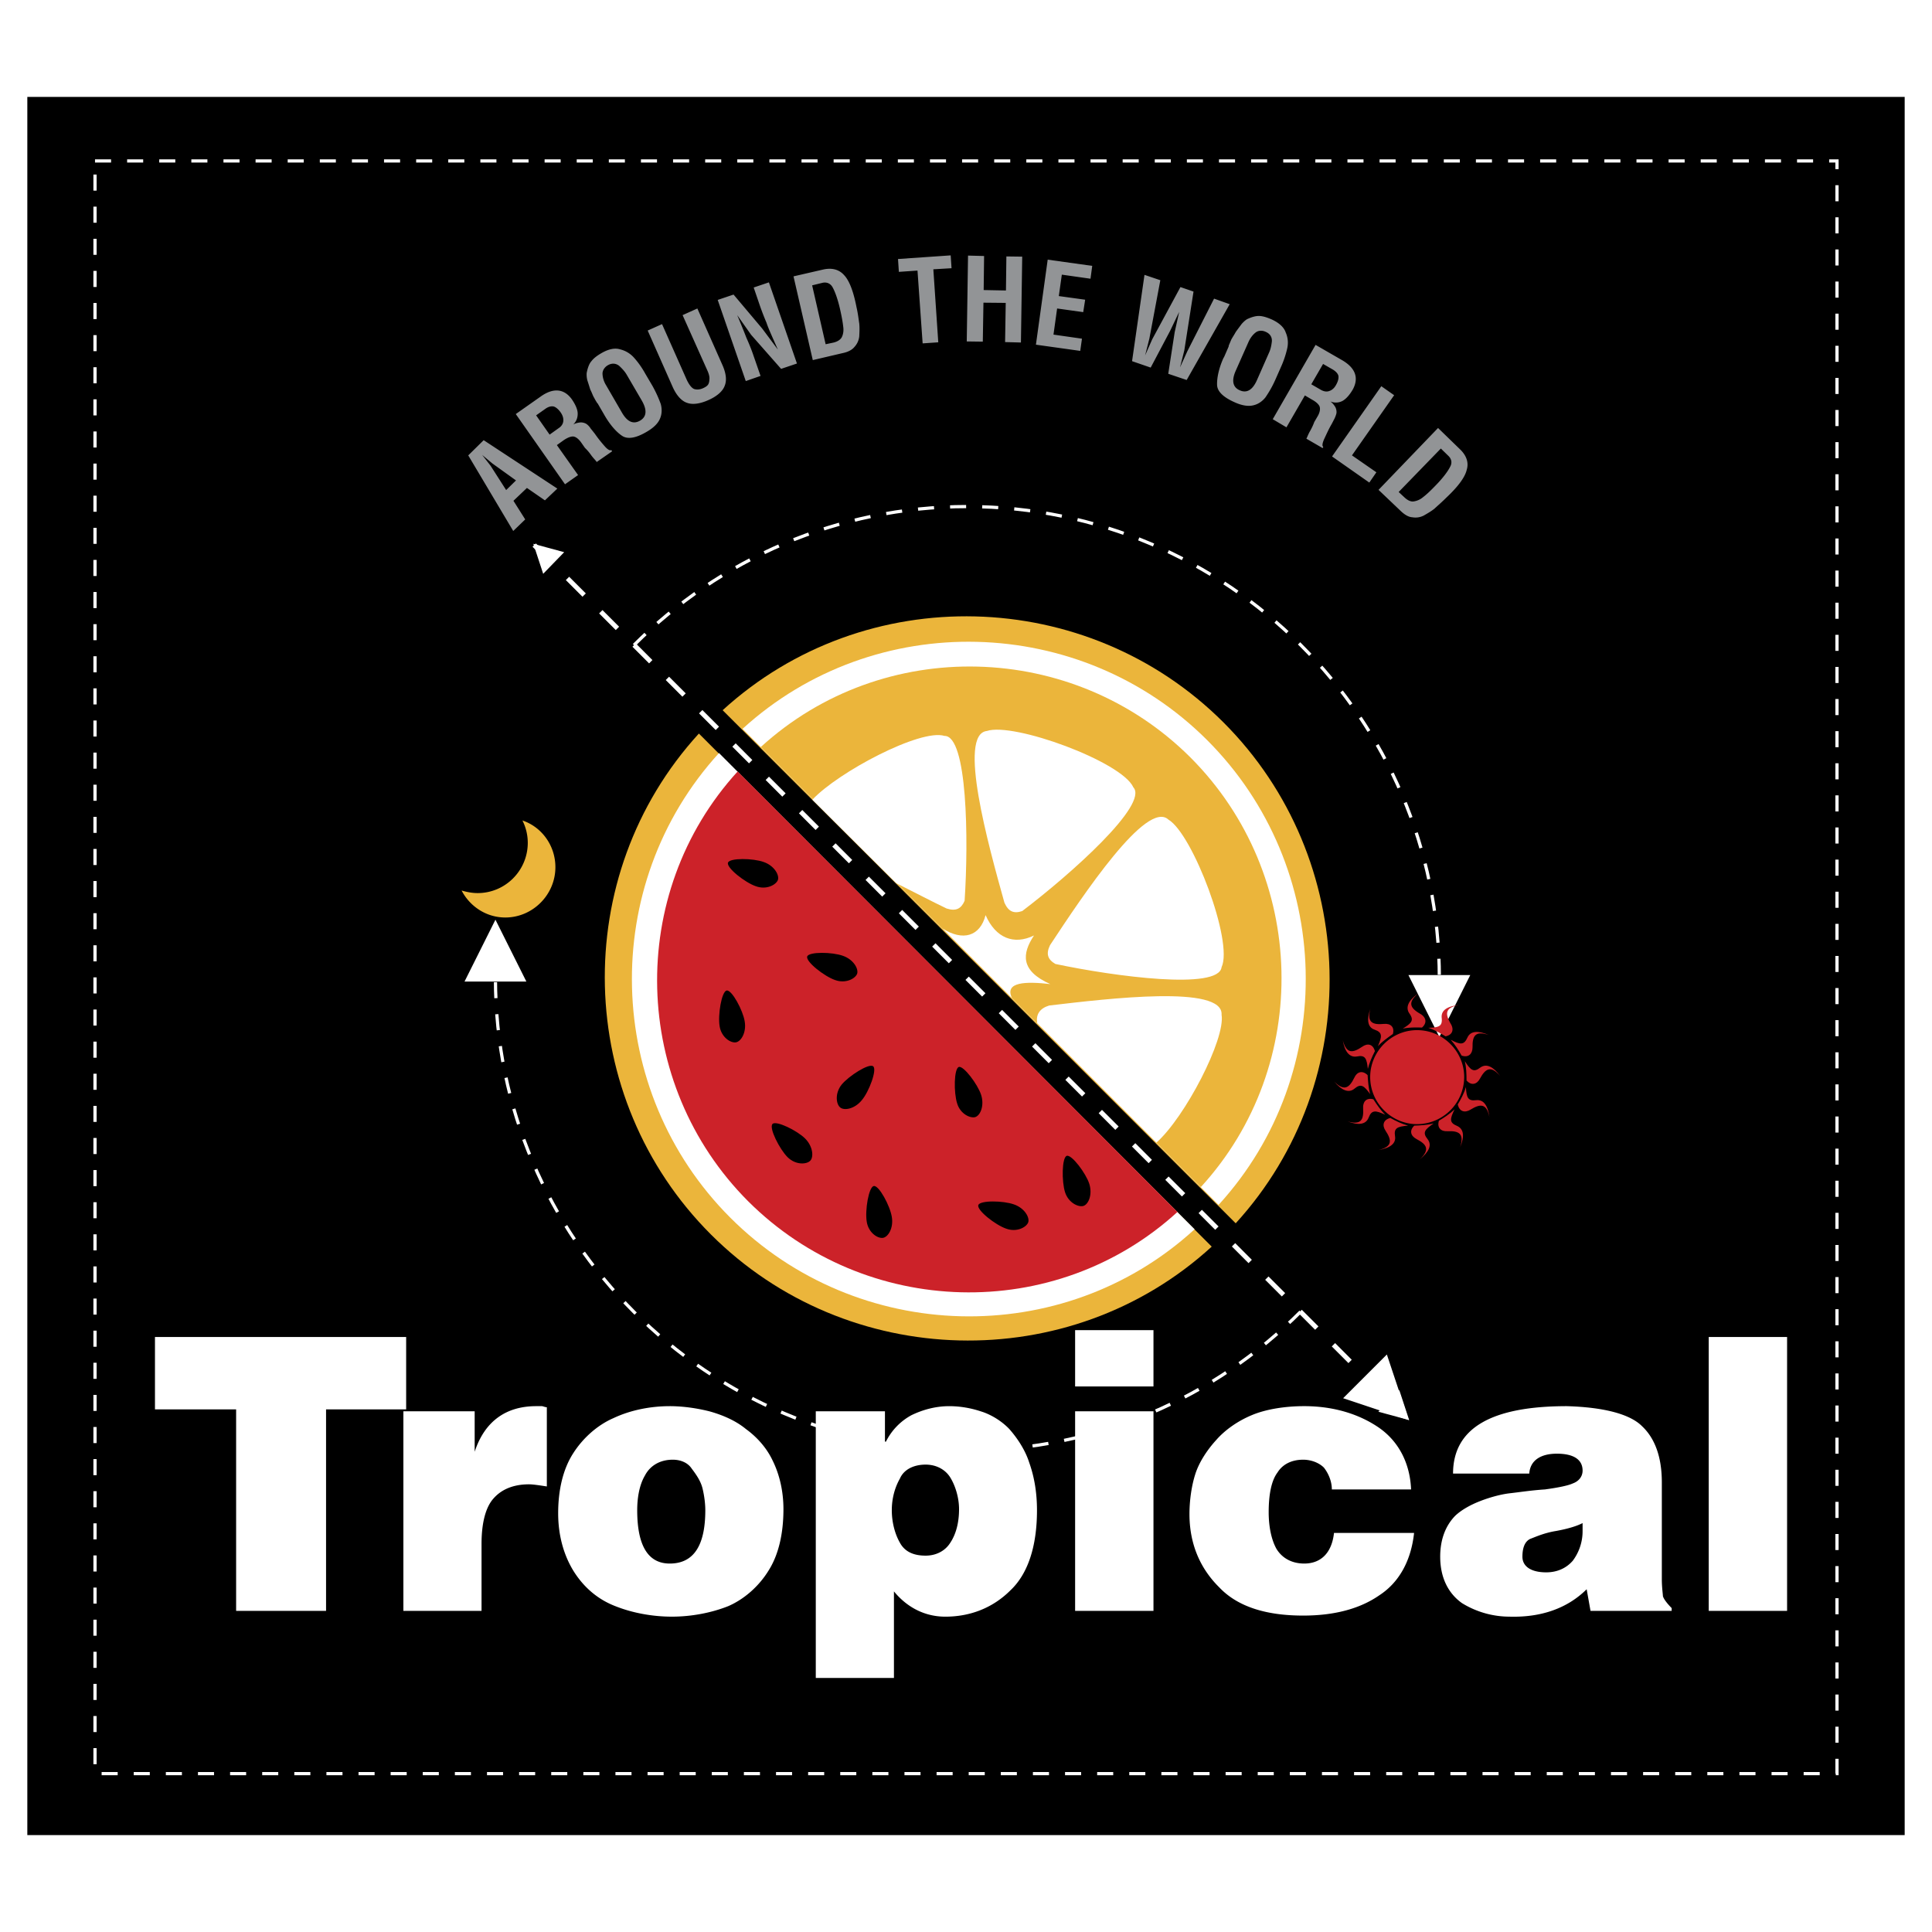 <svg xmlns="http://www.w3.org/2000/svg" width="2500" height="2500" viewBox="0 0 192.756 192.756"><path fill-rule="evenodd" clip-rule="evenodd" fill="#fff" d="M0 0h192.756v192.756H0V0z"/><path fill-rule="evenodd" clip-rule="evenodd" stroke="#000" stroke-width=".216" stroke-miterlimit="2.613" d="M2.834 9.776h187.088V182.98H2.834V9.776z"/><path fill="none" stroke="#fff" stroke-width=".321" stroke-miterlimit="2.613" stroke-dasharray="1.602,1.602" d="M9.479 16.057h173.798v160.898H9.479V16.057z"/><path d="M123.287 122.049c12.967-14.209 12.391-36.364-1.219-49.973s-35.764-14.187-49.971-1.218l51.19 51.191zM120.893 124.377c-14.186 12.969-36.361 12.391-49.97-1.219-13.609-13.609-14.186-35.764-1.196-49.972l51.166 51.191z" fill-rule="evenodd" clip-rule="evenodd" fill="#ebb53b"/><path d="M121.578 120.211c12.049-13.182 11.492-33.736-1.133-46.362-12.627-12.627-33.179-13.161-46.361-1.133l47.494 47.495zM119.184 122.646c-13.16 12.049-33.691 11.473-46.317-1.154s-13.161-33.18-1.132-46.361l47.449 47.515z" fill-rule="evenodd" clip-rule="evenodd" fill="#fff"/><path d="M119.805 118.438c11.152-12.178 10.639-31.171-1.025-42.858-11.688-11.666-30.68-12.178-42.879-1.047l43.904 43.905z" fill-rule="evenodd" clip-rule="evenodd" fill="#ebb53b"/><path d="M117.475 120.916c-12.178 11.131-31.148 10.596-42.834-1.068-11.665-11.688-12.178-30.68-1.047-42.879l43.881 43.947z" fill-rule="evenodd" clip-rule="evenodd" fill="#cc2229"/><path d="M77.076 112.135c.363-.363 2.457.662 3.247 1.453.791.789.876 1.857.513 2.221-.384.385-1.474.428-2.265-.363-.79-.79-1.88-2.926-1.495-3.311zM87.117 106.387c.406.32-.406 2.521-1.133 3.377-.705.875-1.751 1.068-2.157.727-.406-.32-.556-1.41.149-2.287.705-.854 2.734-2.159 3.141-1.817zM97.607 120.232c.17-.492 2.52-.449 3.566-.064 1.047.363 1.582 1.303 1.41 1.795-.191.49-1.152 1.004-2.199.619-1.068-.363-2.948-1.838-2.777-2.35zM72.631 86.069c.171-.491 2.521-.449 3.568-.064 1.047.363 1.581 1.303 1.41 1.794-.192.492-1.154 1.004-2.2.62-1.068-.363-2.949-1.837-2.778-2.35zM106.43 115.318c.492-.15 1.902 1.73 2.244 2.777.342 1.068-.064 2.051-.578 2.221-.49.15-1.494-.299-1.836-1.367s-.321-3.461.17-3.631zM95.662 106.451c.47-.148 1.881 1.73 2.223 2.777.342 1.068-.064 2.051-.578 2.223-.491.148-1.495-.299-1.815-1.367-.343-1.068-.321-3.461.17-3.633zM80.536 95.427c.171-.491 2.521-.449 3.568-.064 1.047.364 1.581 1.303 1.41 1.795-.192.49-1.153 1.004-2.2.619-1.068-.363-2.948-1.837-2.778-2.35zM87.181 118.33c.513-.086 1.624 1.986 1.794 3.076.192 1.111-.363 2.01-.876 2.094-.534.086-1.452-.512-1.623-1.602-.192-1.111.192-3.482.705-3.568zM72.503 98.824c.513-.086 1.624 1.986 1.795 3.076.192 1.111-.363 2.01-.876 2.094-.534.086-1.453-.512-1.624-1.602-.192-1.111.193-3.482.705-3.568z" fill-rule="evenodd" clip-rule="evenodd"/><path d="M129.76 130.871c-8.523 8.547-20.316 13.846-33.264 13.846-25.894 0-47.065-21.152-47.065-47.111" fill="none" stroke="#fff" stroke-width=".321" stroke-miterlimit="2.613" stroke-dasharray="1.602,1.602"/><path fill-rule="evenodd" clip-rule="evenodd" fill="#fff" d="M49.43 91.758l-3.084 6.172h6.17l-3.086-6.172z"/><path d="M63.252 64.363c8.546-8.546 20.296-13.823 33.243-13.823 25.936 0 47.108 21.151 47.108 47.065" fill="none" stroke="#fff" stroke-width=".321" stroke-miterlimit="2.613" stroke-dasharray="1.602,1.602"/><path fill-rule="evenodd" clip-rule="evenodd" fill="#fff" d="M143.604 103.455l3.084-6.172h-6.17l3.086 6.172z"/><path fill="none" stroke="#fff" stroke-width=".47" stroke-miterlimit="2.613" stroke-dasharray="2.35,2.35" d="M53.297 54.385l83.117 83.16"/><path fill-rule="evenodd" clip-rule="evenodd" fill="#fff" d="M140.549 141.682l-2.182-6.545-4.363 4.363 6.545 2.182zM15.461 133.393h25.061v7.221h-7.991v20.105h-8.973v-20.105h-8.097v-7.221zm24.783 7.414h7.114v4.037c1.004-3.076 3.162-4.551 6.131-4.551h.577c.107 0 .299.107.492.107v7.904c-.684-.105-1.389-.213-1.773-.213-1.581 0-2.756.512-3.546 1.41-.791.875-1.196 2.457-1.196 4.529v6.688h-7.798v-19.911h-.001zm26.577-.514c1.282 0 2.67.193 3.952.514 1.389.385 2.67.961 3.653 1.773 1.09.789 2.072 1.879 2.67 3.162.684 1.389 1.068 3.055 1.068 4.828 0 2.457-.492 4.551-1.474 6.109-.983 1.604-2.457 2.885-4.038 3.568-1.666.662-3.653 1.047-5.619 1.047-1.987 0-3.974-.385-5.64-1.047-1.773-.684-3.141-1.881-4.145-3.461-.983-1.58-1.56-3.547-1.56-5.811 0-2.287.47-4.359 1.474-5.939.982-1.561 2.457-2.863 4.038-3.547 1.668-.79 3.655-1.196 5.621-1.196zm.299 5.342c-1.282 0-2.265.598-2.777 1.58-.577.984-.769 2.287-.769 3.461 0 3.547 1.089 5.32 3.248 5.32 2.371 0 3.546-1.773 3.546-5.32 0-.598-.085-1.389-.278-2.178-.192-.791-.705-1.475-1.089-1.988-.386-.576-1.091-.875-1.881-.875zm14.271 21.771v-26.6h6.9v3.055h.086a6.077 6.077 0 0 1 2.563-2.67c1.196-.578 2.479-.898 3.76-.898 1.089 0 2.179.193 3.141.514 1.004.299 2.094.961 2.863 1.773.789.896 1.58 2.072 1.986 3.354.492 1.389.77 2.949.77 4.742 0 3.547-.877 6.324-2.65 7.992-1.773 1.771-4.038 2.627-6.494 2.627-1.965 0-3.76-.855-5.127-2.521v8.633h-7.798v-.001zm10.96-12.199c1.068 0 1.965-.492 2.457-1.283.598-.896.876-2.072.876-3.354 0-1.176-.385-2.371-.876-3.162-.491-.791-1.388-1.283-2.457-1.283-1.197 0-2.179.492-2.564 1.389-.513.898-.812 1.988-.812 3.162 0 1.176.299 2.352.812 3.248.491.898 1.367 1.283 2.564 1.283zm14.913-14.4h7.818v19.912h-7.818v-19.912zm0-8.098h7.818v5.619h-7.818v-5.619zm25.615 15.895c0-.896-.406-1.688-.791-2.178-.49-.492-1.281-.791-2.072-.791-1.195 0-2.072.49-2.562 1.281-.6.791-.877 2.18-.877 3.953 0 1.475.277 2.756.77 3.652.598.984 1.602 1.475 2.777 1.475 1.688 0 2.756-1.09 2.969-3.055h7.99c-.299 2.777-1.494 4.936-3.461 6.217-1.965 1.367-4.529 2.029-7.605 2.029-3.631 0-6.516-.854-8.375-2.82-1.986-1.965-2.969-4.443-2.969-7.307 0-1.367.213-2.861.598-4.037s1.176-2.371 2.072-3.354c.877-1.006 2.158-1.902 3.547-2.479 1.367-.578 3.27-.898 5.234-.898 2.969 0 5.533.812 7.498 2.18 1.967 1.389 3.057 3.568 3.162 6.131h-7.905v.001zm12.092-1.581c0-4.551 3.846-6.73 11.346-6.73 3.76.107 6.322.812 7.498 1.988 1.281 1.195 1.986 3.055 1.986 5.617v9.68c0 .789.107 1.473.107 1.666.086.32.492.812.875 1.195v.279h-8.096l-.385-2.158c-1.986 1.965-4.637 2.82-7.691 2.734a9.06 9.06 0 0 1-4.742-1.346c-1.389-.982-2.18-2.564-2.18-4.637 0-1.688.512-3.055 1.475-4.059.598-.578 1.494-1.09 2.477-1.475.984-.385 2.074-.684 2.971-.791.961-.105 2.158-.299 3.525-.385 1.41-.191 2.371-.404 2.777-.598.598-.213.982-.684.982-1.281 0-1.09-.877-1.688-2.564-1.688-1.666 0-2.67.705-2.756 1.986h-7.605v.003zm12.925 4.936c-.576.299-1.475.576-2.67.791-1.176.191-2.051.598-2.564.789-.576.279-.77.982-.77 1.773 0 .982.877 1.561 2.371 1.561 1.176 0 2.053-.471 2.65-1.154a4.905 4.905 0 0 0 .982-2.969v-.791h.001zm12.584-18.566h7.818v27.326h-7.818v-27.326z"/><path d="M52.122 81.86a4.93 4.93 0 0 1 .534 2.222c0 2.777-2.244 5.021-5 5.021-.556 0-1.089-.106-1.602-.256.833 1.603 2.478 2.692 4.358 2.692 2.735 0 5-2.265 5-5.021 0-2.158-1.367-4.017-3.29-4.658z" fill-rule="evenodd" clip-rule="evenodd" fill="#ebb53b"/><path d="M46.717 45.434l1.539-1.517 7.349 4.829-1.239 1.175-1.794-1.239-1.346 1.282 1.175 1.859-1.196 1.153-4.488-7.542zm4.764 2.499l-2.35-1.688-1.025-.855.833 1.069 1.56 2.435.982-.961zm-.022-6.623l2.521-1.773c1.218-.854 2.286-.769 3.055.278.342.491.577.982.599 1.389.021.448-.129.854-.449 1.153.257-.149.534-.192.748-.214.213 0 .449.064.598.171a1.6 1.6 0 0 1 .406.449c.107.128.278.342.427.534.321.47.663.875.961 1.218.299.342.534.47.662.384l.086.128-1.539 1.068c-.085-.149-.341-.384-.555-.683a4.663 4.663 0 0 0-.62-.727l-.342-.491c-.235-.342-.491-.556-.705-.62-.235-.085-.62.043-1.068.342l-.684.491 2.115 2.991-1.303.919-4.913-7.007zm2.97-.534l-.94.663 1.346 1.923.897-.641c.299-.192.448-.449.47-.727.021-.277-.064-.555-.256-.833-.235-.342-.492-.534-.684-.598-.213-.065-.533-.001-.833.213zM65.09 38.49c.406.726.662 1.346.833 1.816.128.47.128.982-.064 1.432-.192.491-.641.939-1.346 1.346-1.047.62-1.88.769-2.436.406-.555-.363-1.196-1.068-1.773-2.072l-.085-.149-.534-.919-.021-.064s-.064-.021-.085-.085a4.785 4.785 0 0 1-.299-.513c-.128-.192-.213-.491-.384-.812-.107-.342-.213-.684-.299-.94a2.34 2.34 0 0 1-.064-.727c.107-.534.256-.94.492-1.196.213-.278.555-.534.961-.769.727-.427 1.368-.556 1.901-.385a2.696 2.696 0 0 1 1.41.876c.363.406.748.94 1.09 1.56l.703 1.195zm-4.614-.043l1.56 2.692c.534.94 1.132 1.218 1.816.833.662-.384.726-1.046.192-1.986l-1.496-2.564c-.192-.342-.47-.641-.769-.919-.32-.256-.727-.299-1.132-.064-.299.171-.513.47-.535.791 0 .341.086.769.364 1.217zm4.144-5.469l1.431-.641 2.457 5.534c.235.513.513.854.748.94.256.085.577.064.897-.085.192-.086.363-.192.449-.299.107-.107.171-.342.171-.556.043-.235-.043-.577-.214-.94l-2.457-5.491 1.474-.662 2.5 5.64c.363.812.449 1.517.235 2.051-.192.556-.769 1.068-1.645 1.453-.812.363-1.56.47-2.094.278-.555-.171-1.068-.726-1.453-1.581l-2.499-5.641zm6.986-3.055l1.581-.534 2.863 3.397 1.56 2.094c-.555-1.261-.961-2.137-1.132-2.671a27.68 27.68 0 0 1-.662-1.709l-.62-1.816 1.517-.513 2.799 8.097-1.581.534-2.991-3.397-1.389-1.966c.321.769.641 1.539.919 2.265.32.705.555 1.324.705 1.773l.705 2.03-1.474.513-2.8-8.097zm7.563-2.35l2.969-.684c.876-.192 1.581 0 2.073.555.534.556.939 1.645 1.239 3.183.15.642.214 1.239.278 1.646.043.406.021.876 0 1.282a1.825 1.825 0 0 1-.47 1.047c-.235.299-.641.513-1.154.62l-3.012.705-1.923-8.354zm1.859.897l1.346 5.875.812-.171c.406-.107.684-.299.812-.556.128-.278.192-.619.128-1.047-.042-.406-.149-1.004-.32-1.752-.235-1.025-.513-1.752-.727-2.136-.213-.406-.598-.556-1.004-.47l-1.047.257zm13.908-1.709l-1.816.107.492 7.285-1.56.107-.513-7.264-1.859.128-.085-1.282 5.255-.363.086 1.282zm1.645-1.261l1.603.042-.043 3.397 2.223.043.043-3.397 1.58.021-.129 8.567-1.58-.043.064-3.91-2.223-.021-.064 3.888-1.602-.021.128-8.566zm7.948.406l4.443.62-.172 1.282-2.861-.406-.301 2.137 2.629.363-.193 1.239-2.605-.363-.363 2.606 2.842.406-.172 1.218-4.422-.619 1.175-8.483zm9.657 1.517l1.58.534-1.09 5.812-.426 1.688.705-1.602 2.818-5.213 1.305.448-.92 5.875-.426 1.688.727-1.603 2.67-5.256 1.559.556-4.293 7.563-1.838-.62.641-4.145.449-2.03-.899 1.882-1.943 3.674-1.859-.641 1.24-8.61zm13.052 10.469c-.342.77-.705 1.346-.982 1.752-.299.384-.727.684-1.195.79-.492.128-1.133.043-1.881-.299-1.111-.491-1.73-1.068-1.752-1.73-.021-.663.15-1.581.619-2.649l.086-.149.428-.983.021-.042s0-.086.021-.128c.062-.15.148-.342.234-.556.107-.213.277-.449.449-.769.213-.299.426-.577.598-.812.191-.214.385-.385.533-.47.492-.235.92-.342 1.262-.321.363.021.748.15 1.195.342.748.342 1.24.791 1.41 1.325.236.534.256 1.11.129 1.624a9.696 9.696 0 0 1-.619 1.816l-.556 1.259zm-2.691-3.739l-1.26 2.842c-.428.961-.301 1.645.404 1.944.705.321 1.283-.042 1.711-1.004l1.195-2.713c.172-.363.256-.769.299-1.175.021-.406-.17-.748-.619-.94-.32-.149-.662-.149-.939.021-.277.192-.578.534-.791 1.025zm6.709.257l2.67 1.538c1.303.769 1.666 1.752 1.047 2.905-.299.513-.641.919-1.004 1.133a1.412 1.412 0 0 1-1.24.064c.236.171.406.406.514.598.086.192.129.427.086.62a2.951 2.951 0 0 1-.215.555c-.084.149-.191.385-.32.599-.277.491-.49.982-.684 1.389-.191.427-.213.705-.086.769l-.062.128-1.625-.94c.086-.149.193-.47.385-.791.193-.342.32-.641.406-.876l.299-.513c.215-.342.299-.684.256-.919-.02-.235-.299-.534-.768-.79l-.727-.427-1.838 3.183-1.367-.812 4.273-7.413zm1.752 2.478l-1.004-.577-1.176 2.029.961.556c.299.171.598.213.855.107.256-.085.49-.299.641-.577.213-.364.277-.663.256-.876-.021-.235-.234-.47-.533-.662zm4.806 1.645l1.281.897-4.209 6.003 2.436 1.688-.705 1.025-3.717-2.606 4.914-7.007zm5.661 4.166l2.201 2.137c.641.619.877 1.325.662 2.03-.17.748-.875 1.688-2.008 2.756-.449.449-.896.833-1.217 1.132-.32.256-.727.491-1.068.684a1.795 1.795 0 0 1-1.133.171c-.385-.021-.77-.256-1.154-.62l-2.221-2.115 5.938-6.175zm.279 2.051l-4.209 4.337.598.556c.299.278.619.427.896.384.301-.042.643-.171.941-.427.342-.256.77-.662 1.303-1.218.748-.769 1.197-1.41 1.389-1.794.234-.406.15-.791-.15-1.09l-.768-.748z" fill-rule="evenodd" clip-rule="evenodd" fill="#929496"/><path d="M141.381 102.777c2.586 0 4.701 2.115 4.701 4.678a4.714 4.714 0 0 1-4.701 4.701c-2.562 0-4.678-2.115-4.678-4.701 0-2.562 2.115-4.678 4.678-4.678zM141.873 102.52c-.619-.021-1.303-.021-1.922.107.896-.555 1.152-.832.662-1.518-.428-.619-.064-1.324.875-1.986-1.111.941-.748 1.475.215 2.029.555.321.725.877.17 1.368zM144.223 103.396c-.533-.32-1.131-.662-1.73-.855 1.068-.021 1.432-.148 1.346-.982-.084-.77.578-1.174 1.709-1.281-1.408.256-1.365.896-.811 1.859.341.554.212 1.109-.514 1.259z" fill-rule="evenodd" clip-rule="evenodd" fill="#cc2229"/><path d="M145.826 105.318c-.299-.533-.662-1.109-1.09-1.58.939.492 1.324.555 1.666-.213.299-.684 1.09-.727 2.137-.258-1.367-.469-1.645.107-1.623 1.219 0 .641-.385 1.069-1.09.832zM146.316 107.797c0-.619-.021-1.303-.17-1.922.576.896.875 1.154 1.537.641.621-.449 1.305-.086 1.988.834-.941-1.09-1.475-.727-2.01.256-.298.576-.852.748-1.345.191zM145.441 110.189c.32-.533.641-1.131.811-1.73.064 1.047.193 1.41 1.027 1.305.746-.086 1.174.555 1.324 1.709-.277-1.432-.941-1.346-1.881-.77-.554.342-1.111.235-1.281-.514zM143.561 111.814c.535-.32 1.09-.684 1.561-1.133-.471.961-.535 1.324.234 1.645.705.301.77 1.068.32 2.137.449-1.389-.148-1.645-1.26-1.602-.641.043-1.068-.341-.855-1.047zM141.104 112.305c.621-.02 1.305-.062 1.924-.213-.877.598-1.133.896-.6 1.559.471.6.129 1.283-.768 2.01 1.047-.982.662-1.496-.32-2.01-.578-.299-.77-.833-.236-1.346zM138.711 111.537c.535.299 1.154.598 1.773.768-1.068.086-1.432.236-1.303 1.047.129.748-.514 1.197-1.645 1.389 1.408-.342 1.324-.982.705-1.922-.362-.534-.257-1.09.47-1.282zM137.023 109.678c.342.533.727 1.09 1.176 1.539-.963-.449-1.346-.492-1.646.277-.277.727-1.047.791-2.113.385 1.389.406 1.623-.193 1.559-1.305-.044-.64.319-1.09 1.024-.896zM136.447 107.264c.043.619.086 1.303.256 1.9-.619-.854-.918-1.088-1.559-.555-.578.492-1.305.172-2.031-.705 1.004 1.025 1.518.619 2.008-.385.258-.576.791-.769 1.326-.255zM137.174 104.871c-.279.555-.557 1.174-.705 1.773-.107-1.047-.258-1.41-1.09-1.24-.748.129-1.219-.49-1.41-1.623.363 1.389 1.004 1.281 1.922.662.535-.384 1.089-.298 1.283.428zM138.969 103.162c-.514.363-1.068.748-1.496 1.217.428-.982.469-1.367-.32-1.645-.727-.236-.812-1.025-.428-2.094-.385 1.389.234 1.623 1.346 1.516.64-.062 1.089.28.898 1.006z" fill-rule="evenodd" clip-rule="evenodd" fill="#cc2229"/><path d="M89.424 88.121c1.88.94 3.589 1.837 5.021 2.521.939.299 1.452.021 1.794-.769.406-6.11.278-16.494-2.008-16.451-2.371-.748-10.618 3.611-13.182 6.367l8.375 8.332zM98.461 72.93c2.648-.897 13.459 3.055 14.613 5.619 1.561 1.709-6.217 8.652-11.088 12.349-.834.278-1.367.064-1.773-.833-1.623-5.812-4.679-16.815-1.752-17.135zM116.578 81.775c2.414 1.432 6.494 12.178 5.299 14.721-.279 2.307-10.619.939-16.58-.321-.768-.448-.961-1.004-.533-1.88 3.31-5.021 9.656-14.549 11.814-12.52zM115.381 113.994c2.863-2.543 6.9-10.342 6.496-12.756.191-2.99-11.195-1.623-17.199-.918-.918.277-1.346.875-1.195 1.752l11.898 11.922zM94.06 92.65l6.901 6.922c-.77-1.623 1.41-1.666 3.824-1.389-3.012-1.346-2.82-3.034-1.625-4.85-2.008.982-3.822.256-4.828-2.03-.555 2.137-2.285 2.607-4.272 1.347zM54.194 57.249l2.094-2.159-3.077-.833.983 2.992zM139.609 138.691l-2.093 2.159 3.076.832-.983-2.991zM144.992 97.543h-2.99l1.516 2.842 1.474-2.842zM50.926 97.734l-2.97-.021 1.517-2.841 1.453 2.862z" fill-rule="evenodd" clip-rule="evenodd" fill="#fff"/></svg>